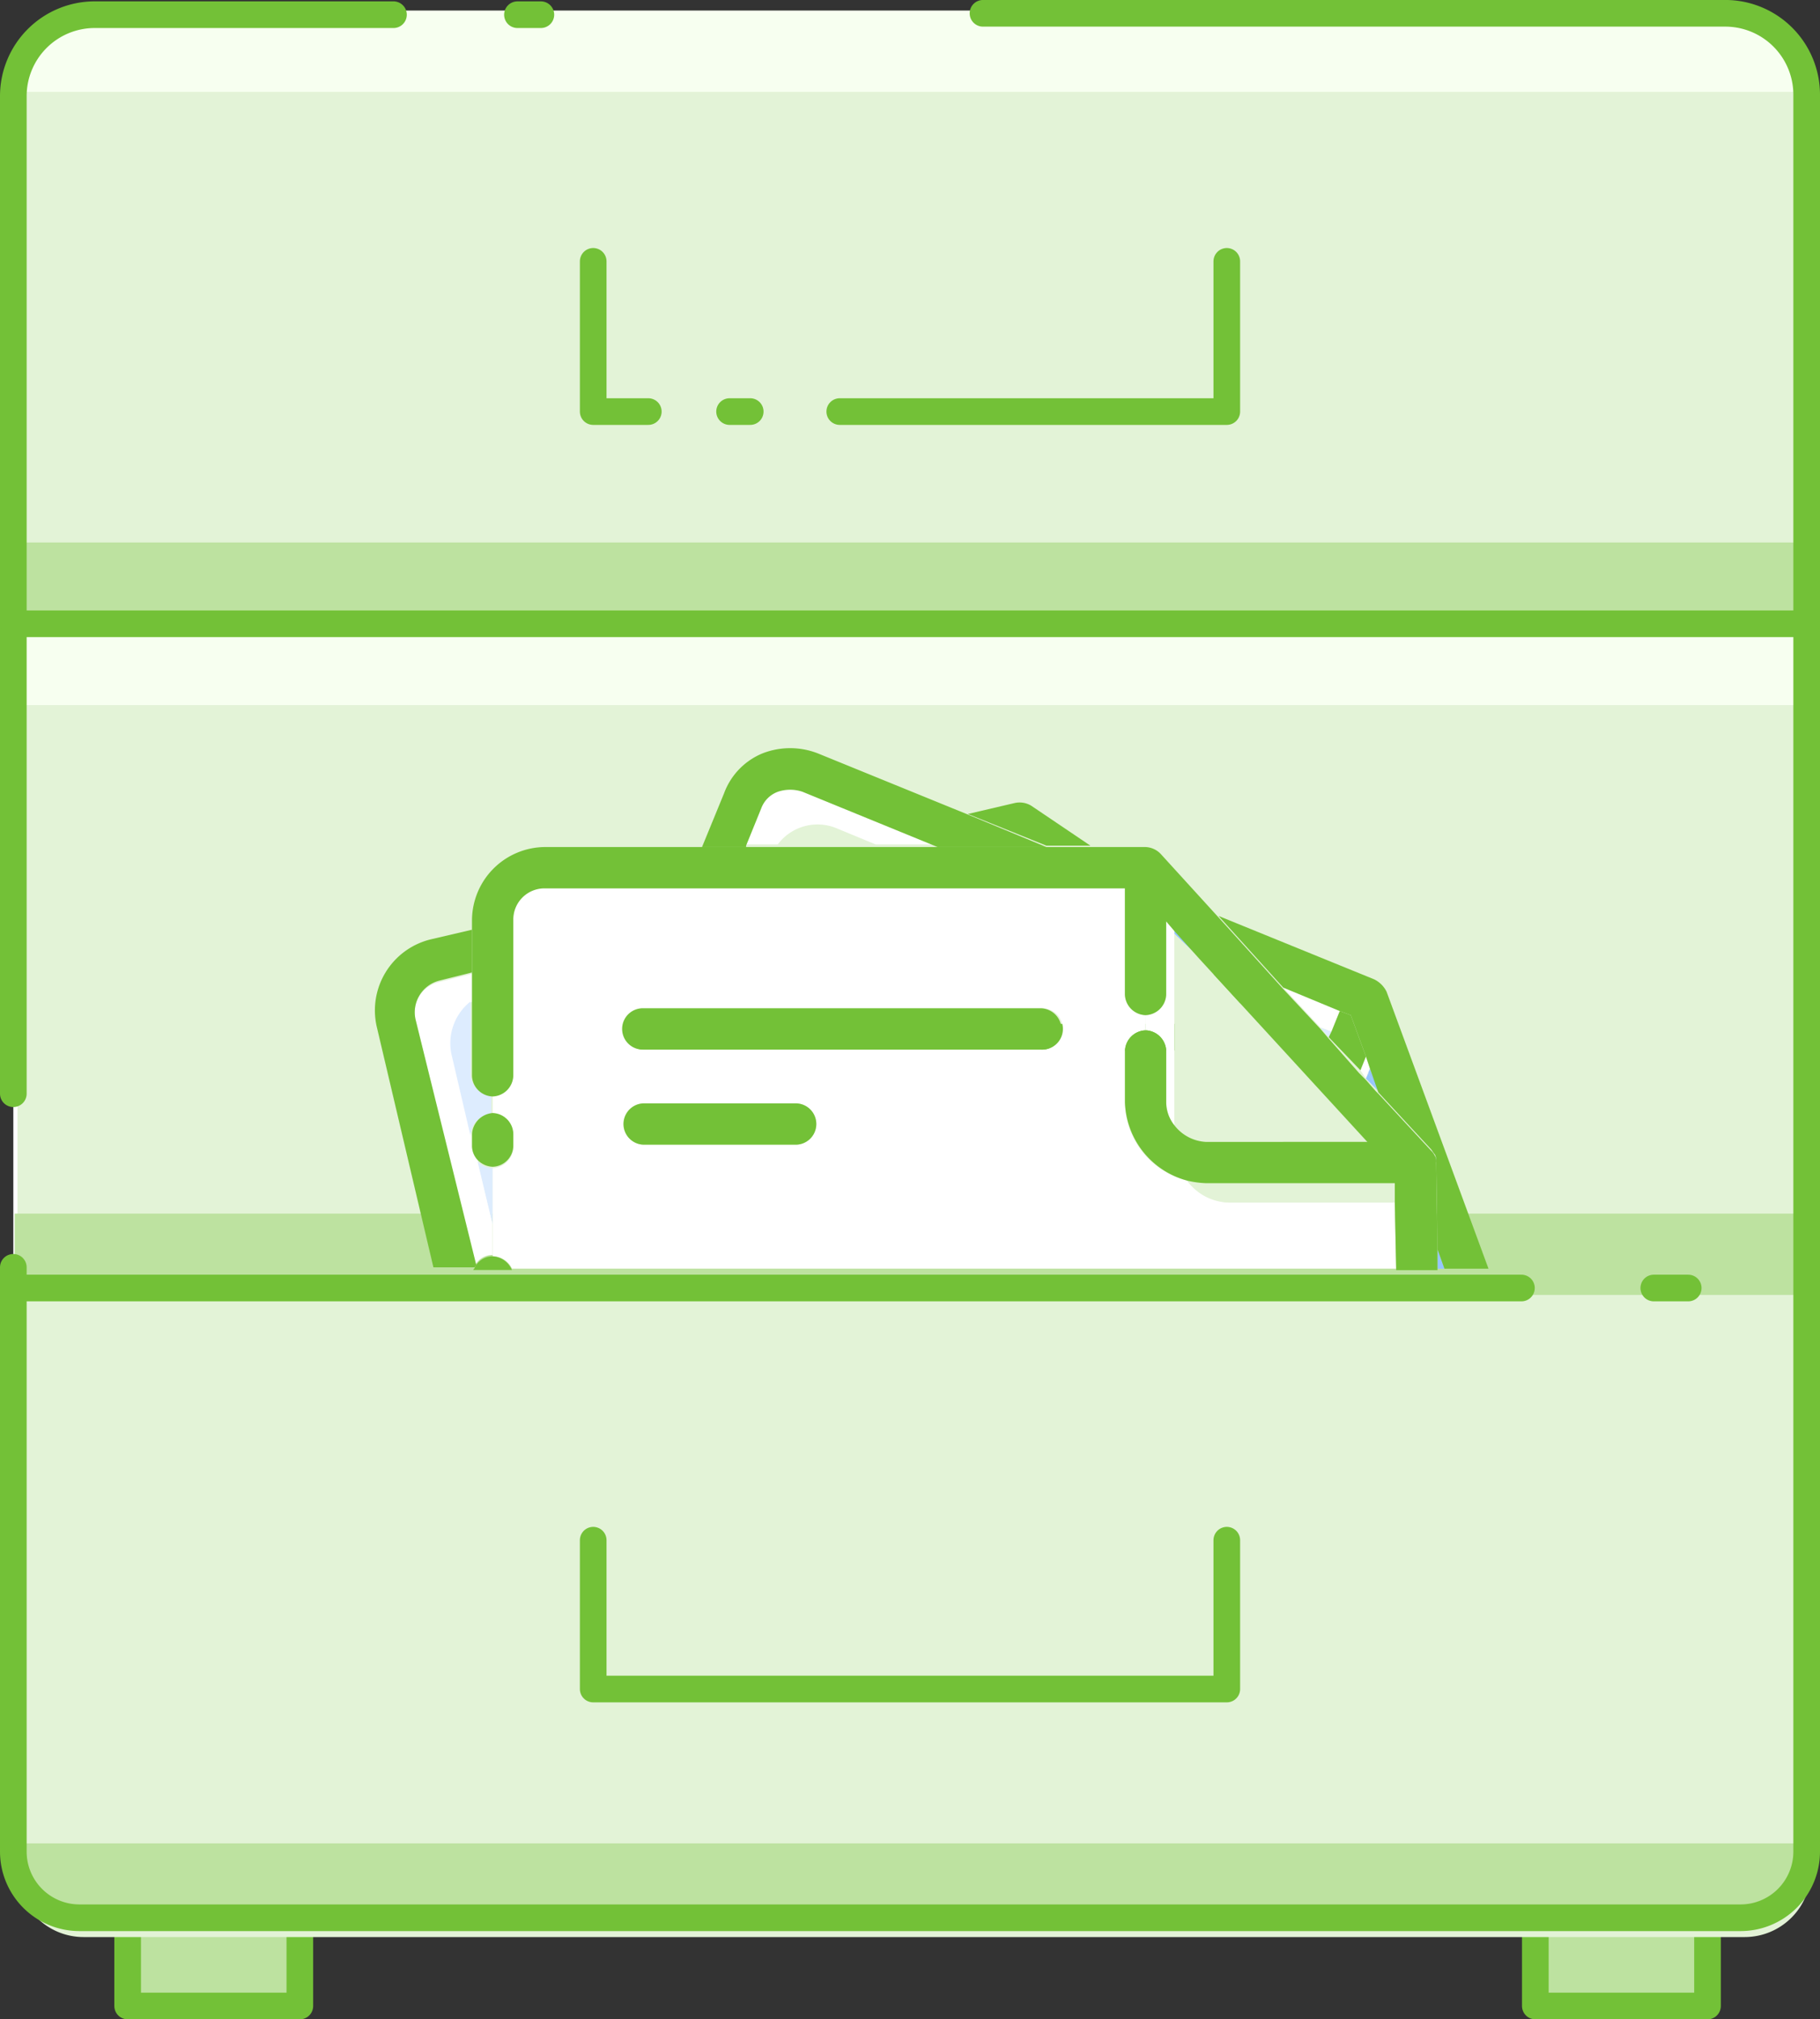 <svg xmlns="http://www.w3.org/2000/svg" width="68.305" height="75.749" viewBox="0 0 68.305 75.749">
  <rect x="0" y="0" width="68.305" height="75.749" fill="#333333" stroke="none"/>
  <g id="Page-1" transform="translate(0.5 0.396)">
    <g id="Drawer" transform="translate(0 0)">
      <g id="Group" transform="translate(0 0)">
        <rect id="Rectangle-path" width="6.462" height="4.601" stroke-width="1" transform="translate(4.291 70.252)" stroke="#73c137" stroke-linecap="round" stroke-linejoin="round" fill="#bde2a0"/>
        <rect id="Rectangle-path-2" data-name="Rectangle-path" width="6.462" height="4.601" transform="translate(57.121 70.252)" stroke-width="1" stroke="#73c137" stroke-linecap="round" stroke-linejoin="round" fill="#bde2a0"/>
        <path id="Shape" d="M64.255.7H3.05A3.055,3.055,0,0,0,0,3.75V69.608a2.482,2.482,0,0,0,2.481,2.481H64.824a2.482,2.482,0,0,0,2.481-2.481V3.7A3.012,3.012,0,0,0,64.255.7Z" transform="translate(0 -0.545)" fill="#fff"/>
        <path id="Shape-2" data-name="Shape" d="M64.555,2H3.35A3.055,3.055,0,0,0,.3,5.05V70.959a2.482,2.482,0,0,0,2.481,2.481H65.124a2.482,2.482,0,0,0,2.481-2.481V5.05A3.055,3.055,0,0,0,64.555,2Z" transform="translate(-0.145 -1.173)" fill="#e3f3d7"/>
        <rect id="Rectangle-path-3" data-name="Rectangle-path" width="67.253" height="3.05" transform="translate(0.052 23.004)" fill="#f7fff0"/>
        <path id="Shape-3" data-name="Shape" d="M67.353,3.45H.1A3.055,3.055,0,0,1,3.15.4H64.355A3.012,3.012,0,0,1,67.353,3.45Z" transform="translate(-0.048 -0.4)" fill="#f7fff0"/>
        <rect id="Rectangle-path-4" data-name="Rectangle-path" width="67.253" height="20.781" transform="translate(0.052 47.817)" fill="#e3f3d7"/>
        <path id="Shape-4" data-name="Shape" d="M64.872,136.45H2.581A2.482,2.482,0,0,1,.1,133.969V133.4H67.353v.569A2.482,2.482,0,0,1,64.872,136.45Z" transform="translate(-0.048 -64.647)" fill="#bde2a0"/>
        <rect id="Rectangle-path-5" data-name="Rectangle-path" width="67.253" height="3.05" transform="translate(0.052 45.129)" fill="#bde2a0"/>
        <rect id="Rectangle-path-6" data-name="Rectangle-path" width="67.253" height="3.05" transform="translate(0.052 19.954)" fill="#bde2a0"/>
        <path id="Shape-5" data-name="Shape" stroke="#73c137" d="M37.479.7H36.6" fill="none" transform="translate(-17.68 -0.545)" stroke-linecap="round" stroke-linejoin="round" stroke-width="1" fill-rule="evenodd"/>
        <path id="Shape-6" data-name="Shape" stroke="#73c137" d="M0,47.641V69.559a2.482,2.482,0,0,0,2.481,2.481H64.824a2.482,2.482,0,0,0,2.481-2.481V3.65A3.055,3.055,0,0,0,64.255.6H36.392" fill="none" transform="translate(0 -0.497)" stroke-linecap="round" stroke-linejoin="round" stroke-width="1" fill-rule="evenodd"/>
        <path id="Shape-7" data-name="Shape" stroke="#73c137" d="M14.267.7H3.05A3.055,3.055,0,0,0,0,3.75V41.176" fill="none" transform="translate(0 -0.545)" stroke-linecap="round" stroke-linejoin="round" stroke-width="1" fill-rule="evenodd"/>
        <path id="Shape-8" data-name="Shape" stroke="#73c137" d="M0,44.9H67.305" fill="none" transform="translate(0 -21.896)" stroke-linecap="round" stroke-linejoin="round" stroke-width="1" fill-rule="evenodd"/>
        <path id="Shape-9" data-name="Shape" stroke="#73c137" d="M119.1,93.1h1.292" fill="none" transform="translate(-57.533 -45.18)" stroke-linecap="round" stroke-linejoin="round" stroke-width="1" fill-rule="evenodd"/>
        <path id="Shape-10" data-name="Shape" stroke="#73c137" d="M0,93.1H56.6" fill="none" transform="translate(0 -45.18)" stroke-linecap="round" stroke-linejoin="round" stroke-width="1" fill-rule="evenodd"/>
        <path id="Shape-11" data-name="Shape" stroke="#73c137" d="M44.168,24.235H42.1V18.6" fill="none" transform="translate(-20.337 -9.192)" stroke-linecap="round" stroke-linejoin="round" stroke-width="1" fill-rule="evenodd"/>
        <path id="Shape-12" data-name="Shape" stroke="#73c137" d="M52.775,29.5H52" fill="none" transform="translate(-25.119 -14.457)" stroke-linecap="round" stroke-linejoin="round" stroke-width="1" fill-rule="evenodd"/>
        <path id="Shape-13" data-name="Shape" stroke="#73c137" d="M74.526,18.6v5.635H60" fill="none" transform="translate(-28.984 -9.192)" stroke-linecap="round" stroke-linejoin="round" stroke-width="1" fill-rule="evenodd"/>
        <path id="Shape-14" data-name="Shape" stroke="#73c137" d="M65.879,66.633v3.05H42.1V64.1" fill="none" transform="translate(-20.337 -31.171)" stroke-linecap="round" stroke-linejoin="round" stroke-width="1" fill-rule="evenodd"/>
        <path id="Shape-15" data-name="Shape" stroke="#73c137" d="M65.879,111.4v5.583H42.1V111.4" fill="none" transform="translate(-20.337 -54.02)" stroke-linecap="round" stroke-linejoin="round" stroke-width="1" fill-rule="evenodd"/>
      </g>
      <g id="Group-2" data-name="Group" transform="translate(13.569 27.669)">
        <path id="Shape-16" data-name="Shape" d="M3.169,19.006l2.223,9.253a.745.745,0,0,1,.672-.414h0V26.657L5.5,24.279a.664.664,0,0,1-.207-.517V23.4l-.724-3.1a2,2,0,0,1,.724-1.964V17.3l-1.241.31A1.172,1.172,0,0,0,3.169,19.006Z" transform="translate(-1.644 -8.835)" fill="#fff"/>
        <path id="Shape-17" data-name="Shape" d="M7.7,30.9l.569,2.378V31.158h0A.741.741,0,0,1,7.7,30.9Z" transform="translate(-3.848 -15.405)" fill="#ddecfe"/>
        <path id="Shape-18" data-name="Shape" d="M5.763,21.264l.724,3.1v-.052a.8.8,0,0,1,.775-.775h0v-.724h0a.8.8,0,0,1-.775-.775V19.3A2,2,0,0,0,5.763,21.264Z" transform="translate(-2.893 -9.801)" fill="#ddecfe"/>
        <path id="Shape-19" data-name="Shape" d="M1.774,17.46a1.227,1.227,0,0,1,.879-1.447l1.241-.31V14.1l-1.551.362A2.742,2.742,0,0,0,.327,17.77l2.119,8.995H4c0-.052.052-.052.052-.1Z" transform="translate(-0.249 -7.289)" fill="#73c137"/>
        <path id="Shape-20" data-name="Shape" d="M46.247,6.484H47.9l-2.223-1.5a.846.846,0,0,0-.62-.1L43.3,5.295Z" transform="translate(-21.045 -2.826)" fill="#73c137"/>
        <path id="Shape-21" data-name="Shape" d="M29.319,3.928a1.434,1.434,0,0,0-.93,0,1.05,1.05,0,0,0-.62.62l-.569,1.4h1.189a1.864,1.864,0,0,1,2.171-.62l1.5.62h2.326Z" transform="translate(-13.268 -2.338)" fill="#fff"/>
        <path id="Shape-22" data-name="Shape" d="M67.6,19.8l.414.155.31-.775L66.2,18.3Z" transform="translate(-32.107 -9.318)" fill="#fff"/>
        <path id="Shape-23" data-name="Shape" d="M31.671,6.778A1.844,1.844,0,0,0,29.5,7.4h3.67Z" transform="translate(-14.379 -3.69)" fill="#e3f3d7"/>
        <path id="Shape-24" data-name="Shape" d="M69.314,21.355,68.9,21.2l.31.362Z" transform="translate(-33.412 -10.719)" fill="#ddecfe"/>
        <path id="Shape-25" data-name="Shape" d="M71.8,23.817l.207.31.155-.362-.155-.465Z" transform="translate(-34.812 -11.734)" fill="#fff"/>
        <path id="Shape-26" data-name="Shape" d="M72.2,24.562l.1-.207.31.62.1.1-.362-.879Z" transform="translate(-35.006 -12.168)" fill="#96c5ff"/>
        <path id="Shape-27" data-name="Shape" d="M77.4,38.024h.258L77.4,37.3Z" transform="translate(-37.518 -18.496)" fill="#96c5ff"/>
        <path id="Shape-28" data-name="Shape" d="M72.2,24.707l.414.414-.31-.62Z" transform="translate(-35.006 -12.313)" fill="#96c5ff"/>
        <path id="Shape-29" data-name="Shape" d="M69.6,20.775l-.1.207,1.189,1.241.207-.517-.569-1.551L69.914,20Z" transform="translate(-33.701 -10.139)" fill="#73c137"/>
        <path id="Shape-30" data-name="Shape" d="M67.341,15.478,61.5,13.1l2.43,2.688,2.119.879.414.155.569,1.551.155.465.31.879,1.964,2.119h0c.052.052.1.155.155.207h0a.466.466,0,0,1,.052.258h0l.052,3.308.258.724h1.654l-3.825-10.39A1.014,1.014,0,0,0,67.341,15.478Z" transform="translate(-29.837 -6.806)" fill="#73c137"/>
        <path id="Shape-31" data-name="Shape" d="M25.654,4.582l.569-1.4a1.05,1.05,0,0,1,.62-.62,1.434,1.434,0,0,1,.93,0L32.84,4.634h4.084l-3-1.241L28.342,1.119a2.854,2.854,0,0,0-2.068,0,2.585,2.585,0,0,0-1.447,1.5L24,4.634h1.654Z" transform="translate(-11.722 -0.925)" fill="#73c137"/>
        <path id="Shape-32" data-name="Shape" d="M42.659,22.838h-6.2a1.984,1.984,0,0,1-1.6-.827,3.043,3.043,0,0,1-2.326-2.947V17.152a.8.8,0,0,1,.775-.775v-.569a.8.8,0,0,1-.775-.775V11H10.764a1.17,1.17,0,0,0-1.189,1.189V18.03a.8.8,0,0,1-.775.775v.724a.8.8,0,0,1,.775.775v.465a.8.8,0,0,1-.775.775v3.308a.811.811,0,0,1,.724.465H42.711ZM20.173,20.667H14.486a.775.775,0,0,1,0-1.551h5.686a.775.775,0,0,1,0,1.551ZM14.486,17.1a.775.775,0,0,1,0-1.551H29.426a.775.775,0,1,1,0,1.551Z" transform="translate(-4.379 -5.792)" fill="#fff"/>
        <path id="Shape-33" data-name="Shape" d="M34.69,20.575a.8.8,0,0,0-.775-.775H18.975a.775.775,0,1,0,0,1.551H33.915A.733.733,0,0,0,34.69,20.575Z" transform="translate(-8.92 -10.043)" fill="#73c137"/>
        <path id="Shape-34" data-name="Shape" d="M24.762,26.7H19.075a.775.775,0,1,0,0,1.551h5.686a.775.775,0,0,0,0-1.551Z" transform="translate(-8.969 -13.376)" fill="#73c137"/>
        <path id="Shape-35" data-name="Shape" d="M56.975,16.143a.8.8,0,0,1-.775.775h0v.569h0a.8.8,0,0,1,.775.775v1.913a1.4,1.4,0,0,0,.31.879V13.662l-.31-.362Z" transform="translate(-27.277 -6.903)" fill="#fff"/>
        <path id="Shape-36" data-name="Shape" d="M59.23,15.134,58.3,14.1v.155Z" transform="translate(-28.291 -7.289)" fill="#96c5ff"/>
        <path id="Shape-37" data-name="Shape" d="M59.924,32.4a3.051,3.051,0,0,1-.724-.1,2.228,2.228,0,0,0,1.6.827h6.2V32.4Z" transform="translate(-28.726 -16.081)" fill="#e3f3d7"/>
        <path id="Shape-38" data-name="Shape" d="M58.3,14.4v7.237a1.6,1.6,0,0,0,1.189.62h6.1L59.23,15.33Z" transform="translate(-28.291 -7.434)" fill="#e3f3d7"/>
        <path id="Shape-39" data-name="Shape" d="M77.2,30.5a.466.466,0,0,1,.052.258A.387.387,0,0,0,77.2,30.5Z" transform="translate(-37.421 -15.212)" fill="#1676ee"/>
        <path id="Shape-40" data-name="Shape" d="M76.9,30c.052.052.1.155.155.207C77,30.155,76.952,30.052,76.9,30Z" transform="translate(-37.276 -14.97)" fill="#1676ee"/>
        <path id="Shape-41" data-name="Shape" d="M57.75,25.587a1.6,1.6,0,0,1-1.189-.62,1.4,1.4,0,0,1-.31-.879V22.175a.8.8,0,0,0-.775-.775h0a.8.8,0,0,0-.775.775v1.913a3.149,3.149,0,0,0,2.326,2.947,3.49,3.49,0,0,0,.724.1h7.082v-.465l-.982-1.086Z" transform="translate(-26.552 -10.816)" fill="#73c137"/>
        <path id="Shape-42" data-name="Shape" d="M54.7,15.032a.8.8,0,0,0,.775.775h0a.8.8,0,0,0,.775-.775V12.241L55.114,11H54.7Z" transform="translate(-26.552 -5.792)" fill="#73c137"/>
        <path id="Shape-43" data-name="Shape" d="M7.3,28.227v.414a.79.79,0,0,0,.207.517.83.83,0,0,0,.569.258h0a.8.8,0,0,0,.775-.775v-.465a.8.8,0,0,0-.775-.775h0A.839.839,0,0,0,7.3,28.227Z" transform="translate(-3.655 -13.714)" fill="#73c137"/>
        <path id="Shape-44" data-name="Shape" d="M43.486,19.938h0a.387.387,0,0,0-.052-.258h0a.714.714,0,0,0-.155-.207h0l-1.964-2.119-.1-.1-.362-.414-.258-.258-1.137-1.292-.31-.362-1.4-1.5-2.43-2.688L33.147,8.358a.83.83,0,0,0-.569-.258H10.04A2.758,2.758,0,0,0,7.3,10.84v5.841a.8.8,0,0,0,.775.775h0a.8.8,0,0,0,.775-.775V10.84A1.17,1.17,0,0,1,10.04,9.651H32.216l1.137,1.241.31.362.93,1.034,6.358,6.927.982,1.086v1.189l.052,2.481h1.551v-.724Z" transform="translate(-3.655 -4.391)" fill="#73c137"/>
        <path id="Shape-45" data-name="Shape" d="M8.124,37.8h0a.745.745,0,0,0-.672.414c0,.052-.052.052-.052.1H8.847A.833.833,0,0,0,8.124,37.8Z" transform="translate(-3.703 -18.738)" fill="#73c137"/>
      </g>
    </g>
  </g>
</svg>
